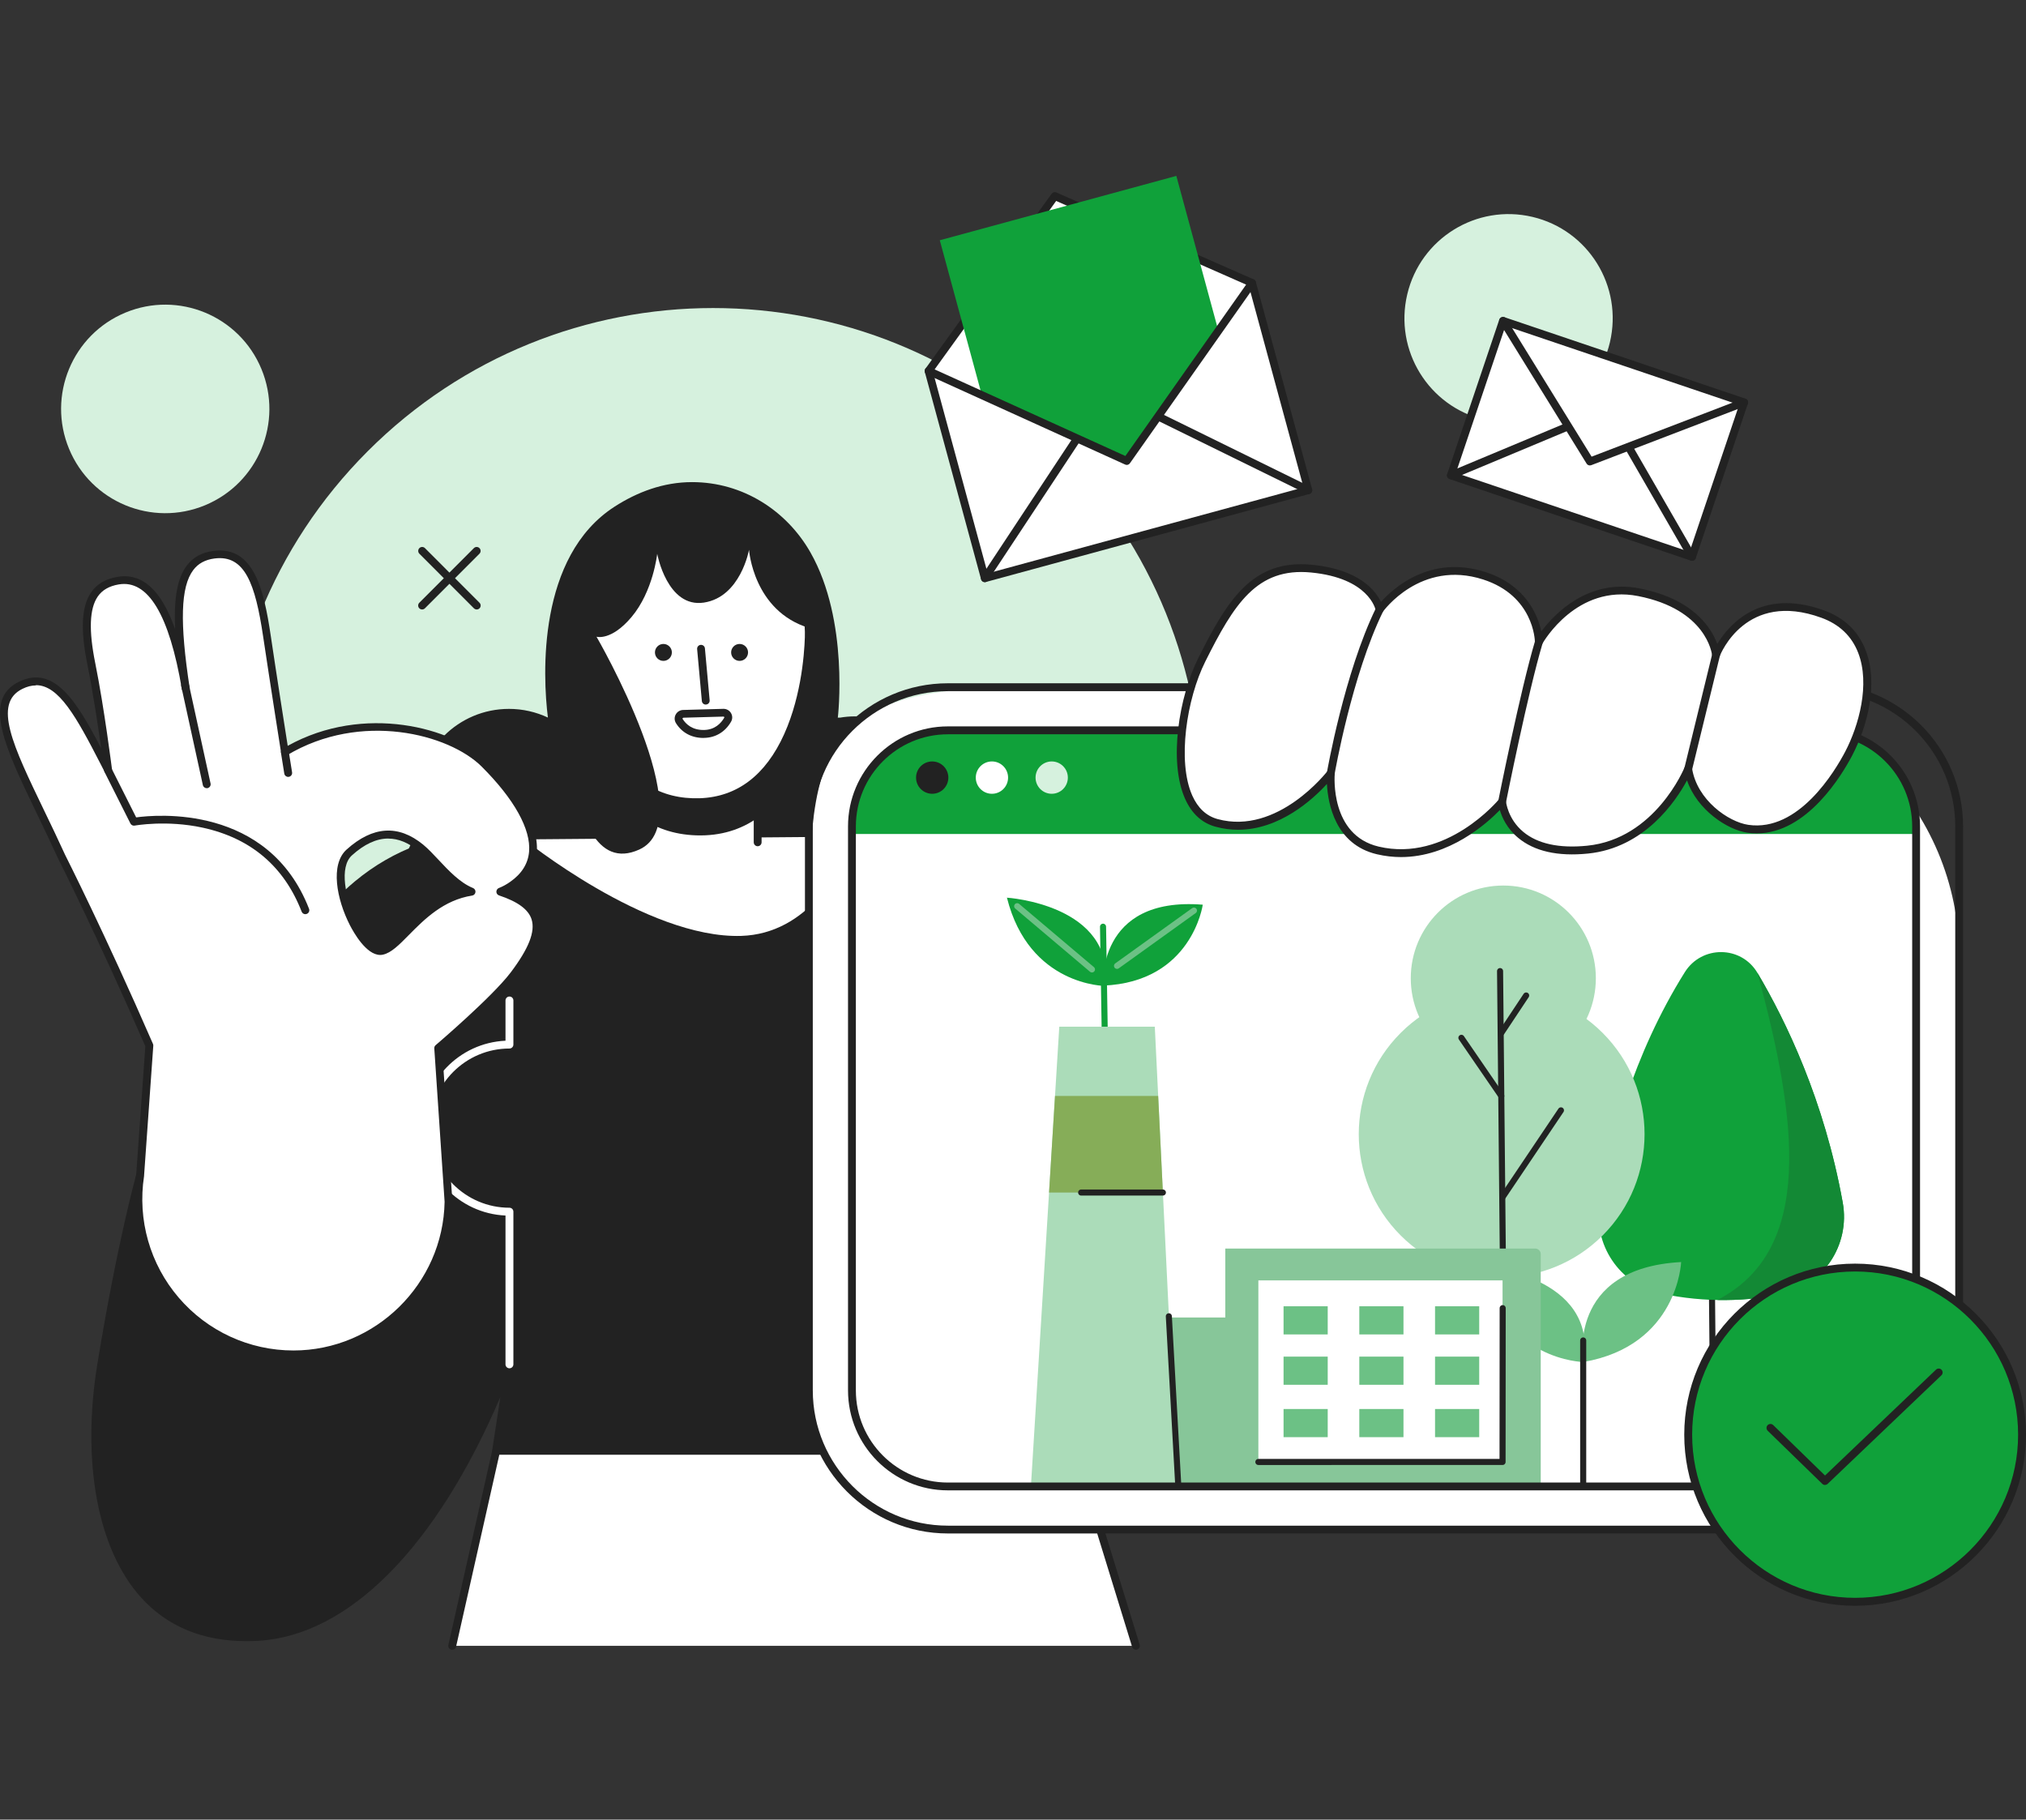 <svg width="334" height="300" viewBox="0 0 334 300" fill="none" xmlns="http://www.w3.org/2000/svg">
<rect x="0" y="0" width="334" height="300" fill="#333333" stroke="none"/>
<g clip-path="url(#clip0_2238_1545)">
<path d="M174.514 188.462C205.97 156.967 205.97 105.904 174.514 74.409C143.059 42.914 92.06 42.914 60.605 74.409C29.15 105.904 29.15 156.967 60.605 188.462C92.06 219.957 143.059 219.957 174.514 188.462Z" fill="#D6F1DE"/>
<path d="M265.405 56.436C267.583 47.198 261.869 37.941 252.642 35.761C243.415 33.58 234.17 39.302 231.992 48.54C229.814 57.779 235.529 67.035 244.755 69.216C253.982 71.396 263.228 65.675 265.405 56.436Z" fill="#D6F1DE"/>
<path d="M33.81 83.299C42.568 79.666 46.728 69.612 43.1 60.843C39.472 52.073 29.43 47.908 20.672 51.541C11.913 55.173 7.754 65.227 11.382 73.997C15.009 82.767 25.051 86.931 33.81 83.299Z" fill="#D6F1DE"/>
<path d="M174.911 167.556C173.458 150.335 158.996 137.134 141.729 137.277L80.859 137.785C72.475 137.861 64.868 140.874 58.944 145.799C56.366 147.94 54.109 150.437 52.241 153.212C41.871 164.831 23.091 193.807 23.091 193.807C23.091 193.807 20.006 204.715 16.701 224.94C13.388 245.166 17.808 271.34 42.589 269.867C59.856 268.835 74.554 249.431 83.986 224.94L81.806 239.174H177.362L174.911 167.548V167.556Z" fill="#222222"/>
<path d="M154.745 132.97C154.762 132.665 154.779 132.352 154.779 132.039C154.779 124.347 148.55 118.11 140.867 118.11C140.064 118.11 139.278 118.186 138.509 118.313C138.256 118.313 138.12 118.321 138.12 118.321C138.12 118.321 140.039 102.37 133.599 91.064C129.702 84.226 122.501 79.487 114.092 79.487C109.35 79.487 105.065 81.129 101.355 83.507C88.55 91.724 89.463 111.374 90.325 118.304C88.373 117.391 86.201 116.874 83.91 116.874C75.543 116.874 68.765 123.661 68.765 132.039C68.765 133.647 69.018 135.187 69.483 136.643C67.573 138.784 66.415 141.602 66.415 144.699C66.415 151.384 71.824 156.8 78.501 156.8C81.223 156.8 83.724 155.903 85.744 154.388C91.01 154.845 96.275 155.302 101.541 155.759C106.73 156.208 111.928 156.69 117.118 157.096C122.223 157.503 127.353 157.782 132.475 157.52C136.87 157.291 141.349 156.707 145.55 155.328C146.817 155.776 148.178 156.03 149.598 156.03C156.275 156.03 161.684 150.614 161.684 143.929C161.684 139.088 158.844 134.916 154.745 132.978V132.97Z" fill="#222222"/>
<path d="M81.805 239.182H177.362L187.268 271.348H74.554L81.805 239.182Z" fill="white"/>
<path d="M74.553 272C74.502 272 74.46 272 74.41 271.983C74.063 271.907 73.843 271.56 73.919 271.204L81.171 239.039C81.239 238.742 81.501 238.531 81.805 238.531H177.361C177.649 238.531 177.894 238.717 177.978 238.988L187.884 271.154C187.985 271.492 187.8 271.856 187.453 271.966C187.115 272.076 186.751 271.882 186.642 271.535L176.88 239.826H82.32L75.187 271.492C75.12 271.797 74.849 272 74.553 272Z" fill="#222222"/>
<path d="M122.188 154.304C133.167 153.957 138.881 143.48 141.315 137.277L91.39 137.692L86.158 138.191C86.158 138.191 106.569 154.786 122.197 154.304H122.188Z" fill="white"/>
<path d="M287.533 66.356L247.783 52.915L239.195 78.379L278.944 91.82L287.533 66.356Z" fill="white"/>
<path d="M278.945 92.46C278.877 92.46 278.81 92.452 278.734 92.426L238.985 78.988C238.824 78.929 238.689 78.819 238.613 78.658C238.537 78.505 238.528 78.328 238.579 78.159L247.166 52.695C247.225 52.534 247.335 52.399 247.496 52.323C247.648 52.246 247.825 52.238 247.994 52.289L287.743 65.727C288.081 65.846 288.267 66.21 288.149 66.548L279.562 92.012C279.469 92.282 279.215 92.452 278.945 92.452V92.46ZM240.016 77.964L278.531 90.988L286.704 66.751L248.189 53.727L240.016 77.964Z" fill="#222222"/>
<path d="M262.108 76.737C261.888 76.737 261.677 76.627 261.559 76.432L247.241 53.254C247.055 52.949 247.148 52.551 247.452 52.356C247.757 52.17 248.154 52.263 248.348 52.568L262.387 75.29L287.311 65.736C287.649 65.609 288.021 65.778 288.148 66.108C288.275 66.447 288.106 66.819 287.776 66.946L262.353 76.686C262.277 76.711 262.201 76.728 262.125 76.728L262.108 76.737Z" fill="#222222"/>
<path d="M278.944 92.46C278.716 92.46 278.504 92.342 278.378 92.138L268.016 74.173C267.838 73.859 267.94 73.462 268.252 73.284C268.565 73.106 268.962 73.208 269.14 73.521L279.502 91.487C279.679 91.8 279.578 92.198 279.265 92.375C279.164 92.435 279.054 92.46 278.944 92.46Z" fill="#222222"/>
<path d="M239.195 79.022C238.942 79.022 238.697 78.869 238.595 78.624C238.46 78.294 238.612 77.913 238.942 77.778L257.975 69.823C258.305 69.688 258.685 69.84 258.82 70.17C258.956 70.5 258.804 70.881 258.474 71.016L239.44 78.971C239.356 79.005 239.271 79.022 239.187 79.022H239.195Z" fill="#222222"/>
<path d="M40.611 270.578C33.393 270.578 27.553 268.15 23.225 263.351C16.092 255.43 13.413 241.027 16.058 224.839C19.337 204.808 22.439 193.739 22.465 193.629C22.482 193.57 22.507 193.511 22.541 193.451C22.727 193.164 41.422 164.357 51.716 152.814C53.618 149.996 55.9 147.466 58.52 145.3C64.859 140.036 72.576 137.21 80.841 137.134L141.712 136.626C150.231 136.558 158.379 139.681 164.675 145.418C170.972 151.164 174.826 159.001 175.544 167.497C175.544 167.505 175.544 167.522 175.544 167.531L177.995 239.157C177.995 239.335 177.936 239.504 177.81 239.631C177.691 239.758 177.522 239.826 177.345 239.826H81.788C81.602 239.826 81.416 239.741 81.298 239.597C81.171 239.453 81.12 239.259 81.146 239.073L82.49 230.314C71.908 255.067 57.54 269.631 42.614 270.519C41.929 270.561 41.253 270.578 40.594 270.578H40.611ZM23.69 194.078C23.386 195.186 20.445 206.069 17.343 225.05C15.348 237.253 16.092 253.501 24.189 262.488C28.634 267.422 34.813 269.69 42.555 269.224C57.962 268.31 72.838 252.079 83.385 224.712C83.504 224.399 83.833 224.229 84.155 224.314C84.476 224.399 84.679 224.712 84.628 225.042L82.557 238.531H176.685L174.26 167.598C172.831 150.826 158.565 137.802 141.737 137.929L80.867 138.437C72.905 138.513 65.468 141.229 59.365 146.298C56.83 148.406 54.624 150.851 52.781 153.576C52.764 153.602 52.748 153.627 52.731 153.644C42.783 164.789 24.823 192.343 23.699 194.078H23.69Z" fill="#222222"/>
<path d="M124.91 124H105.378V140.062H124.91V124Z" fill="white"/>
<path d="M124.91 139.52C124.555 139.52 124.259 139.232 124.259 138.868V124.643H106.02V138.868C106.02 139.224 105.733 139.52 105.37 139.52C105.006 139.52 104.719 139.232 104.719 138.868V124C104.719 123.644 105.006 123.348 105.37 123.348H124.902C125.257 123.348 125.553 123.636 125.553 124V138.868C125.553 139.224 125.265 139.52 124.902 139.52H124.91Z" fill="#222222"/>
<path d="M124.91 126.352L105.378 125.726V134.586C107.863 136.44 110.956 137.599 114.776 137.726C118.867 137.861 122.206 136.736 124.91 134.823V126.361V126.352Z" fill="#222222"/>
<path d="M115.673 86.663C105.59 86.333 97.155 94.043 96.834 103.884C96.512 113.726 99.141 131.768 114.177 132.259C129.212 132.75 133.016 114.919 133.337 105.078C133.658 95.236 125.747 86.993 115.664 86.663H115.673Z" fill="white"/>
<path d="M114.768 132.919C114.565 132.919 114.362 132.919 114.16 132.911C107.364 132.691 102.175 128.857 99.149 121.833C96.165 114.911 96.081 106.956 96.182 103.859C96.512 93.679 105.26 85.665 115.689 86.012C126.11 86.35 134.317 94.914 133.988 105.095C133.886 108.192 133.278 116.121 129.855 122.832C126.482 129.433 121.276 132.911 114.768 132.911V132.919ZM115.047 87.298C105.606 87.298 97.78 94.626 97.476 103.901C97.374 106.914 97.459 114.632 100.332 121.317C103.181 127.935 107.846 131.404 114.193 131.608C120.532 131.811 125.417 128.663 128.697 122.248C132.001 115.766 132.593 108.065 132.686 105.061C132.999 95.591 125.35 87.636 115.639 87.315C115.436 87.315 115.241 87.306 115.039 87.306L115.047 87.298Z" fill="#222222"/>
<path d="M116.348 116.164C116.018 116.164 115.731 115.91 115.705 115.571L114.928 107.024C114.894 106.669 115.156 106.347 115.511 106.322C115.866 106.288 116.187 106.55 116.212 106.906L116.99 115.453C117.024 115.808 116.762 116.13 116.407 116.155C116.39 116.155 116.365 116.155 116.348 116.155V116.164Z" fill="#222222"/>
<path d="M123.321 107.566C123.321 108.336 122.696 108.962 121.927 108.962C121.158 108.962 120.532 108.336 120.532 107.566C120.532 106.796 121.158 106.169 121.927 106.169C122.696 106.169 123.321 106.796 123.321 107.566Z" fill="#222222"/>
<path d="M109.367 108.962C110.137 108.962 110.762 108.337 110.762 107.566C110.762 106.794 110.137 106.169 109.367 106.169C108.597 106.169 107.973 106.794 107.973 107.566C107.973 108.337 108.597 108.962 109.367 108.962Z" fill="#222222"/>
<path d="M115.959 121.664C114.016 121.664 112.418 120.801 111.438 119.227C111.167 118.787 111.15 118.262 111.395 117.805C111.641 117.348 112.097 117.069 112.613 117.052L119.239 116.866C119.754 116.849 120.245 117.12 120.507 117.56C120.777 118.008 120.777 118.55 120.515 118.998C119.543 120.674 117.971 121.622 116.086 121.656C116.044 121.656 116.002 121.656 115.959 121.656V121.664ZM112.646 118.347C112.587 118.347 112.553 118.389 112.536 118.414C112.511 118.457 112.511 118.499 112.536 118.533C113.069 119.388 114.117 120.386 116.061 120.352C117.87 120.319 118.867 119.235 119.391 118.338C119.416 118.296 119.416 118.254 119.391 118.211C119.374 118.178 119.34 118.152 119.273 118.144L112.646 118.33V118.347Z" fill="#222222"/>
<path d="M114.429 81.027C94.779 81.831 93.317 104.908 93.317 104.908C93.317 104.908 91.212 146.459 105.377 140.07C115.959 135.306 98.337 104.976 98.337 104.976C98.337 104.976 100.746 105.721 104.101 101.743C107.693 97.487 108.344 91.309 108.344 91.309C108.344 91.309 109.984 100.271 116.043 99.349C122.103 98.426 123.481 90.649 123.481 90.649C123.481 90.649 124.183 100.745 133.378 103.529C132.017 90.802 124.056 80.63 114.438 81.027H114.429Z" fill="#222222"/>
<path d="M82.464 147.686L77.731 147.661C77.376 147.661 77.081 147.365 77.089 147.009C77.089 146.654 77.385 146.366 77.74 146.366L82.473 146.391C82.828 146.391 83.124 146.688 83.115 147.043C83.115 147.399 82.819 147.686 82.464 147.686Z" fill="#222222"/>
<path d="M322.987 207.651V157.824C322.987 133.236 303.08 113.303 278.522 113.303L177.818 113.303C133.353 112 133.353 121.5 133.353 157.824V207.651C133.353 242 129.5 252.172 177.818 252.172H278.522C303.08 252.172 322.987 232.24 322.987 207.651Z" fill="white"/>
<path d="M300.066 252.824H156.266C143.275 252.824 132.702 242.238 132.702 229.231V136.245C132.702 123.238 143.275 112.652 156.266 112.652H300.066C313.056 112.652 323.629 123.238 323.629 136.245V229.231C323.629 242.238 313.056 252.824 300.066 252.824ZM156.266 113.955C143.985 113.955 133.995 123.957 133.995 136.253V229.239C133.995 241.535 143.985 251.538 156.266 251.538H300.066C312.346 251.538 322.336 241.535 322.336 229.239V136.253C322.336 123.957 312.346 113.955 300.066 113.955H156.266Z" fill="#222222"/>
<path d="M315.888 214.337V151.139C315.888 134.169 302.148 120.412 285.199 120.412L171.141 120.412C154.193 120.412 140.453 134.169 140.453 151.139V214.337C140.453 231.307 154.193 245.064 171.141 245.064H285.199C302.148 245.064 315.888 231.307 315.888 214.337Z" fill="white"/>
<g clip-path="url(#clip1_2238_1545)">
<path d="M282.38 228.559L282.175 207.418" stroke="#222222" stroke-linecap="round" stroke-linejoin="round"/>
<path d="M263.734 198.274C265.385 188.615 269.159 174.009 277.749 160.29C280.542 155.828 287.046 155.87 289.728 160.399C294.438 168.348 300.76 181.438 303.789 198.269C305.058 205.322 300.475 212.142 293.444 213.461C288.097 214.464 281.295 214.872 273.808 213.257C266.987 211.786 262.557 205.166 263.734 198.277V198.274Z" fill="#10A13A"/>
<path d="M289.727 160.399C294.437 168.348 300.759 181.438 303.788 198.269C305.057 205.322 300.474 212.142 293.443 213.462C290.415 214.03 286.921 214.407 283.101 214.334C299.145 206.097 296.327 184.579 289.727 160.401V160.399Z" fill="#138935"/>
<path d="M247.831 176.564C256.257 176.564 263.087 169.722 263.087 161.282C263.087 152.842 256.257 146 247.831 146C239.405 146 232.575 152.842 232.575 161.282C232.575 169.722 239.405 176.564 247.831 176.564Z" fill="#ABDCB9"/>
<path d="M264.217 203.68C273.417 194.465 273.417 179.523 264.217 170.307C255.017 161.092 240.101 161.092 230.901 170.307C221.701 179.523 221.701 194.465 230.901 203.68C240.101 212.896 255.017 212.896 264.217 203.68Z" fill="#ABDCB9"/>
<path d="M247.981 230.63L247.296 160.103" stroke="#222222" stroke-linecap="round" stroke-linejoin="round"/>
<path d="M257.334 183.064L247.659 197.448" stroke="#222222" stroke-linecap="round" stroke-linejoin="round"/>
<path d="M240.921 171.106L247.497 180.691" stroke="#222222" stroke-linecap="round" stroke-linejoin="round"/>
<path d="M247.524 170.265L251.598 164.128" stroke="#222222" stroke-linecap="round" stroke-linejoin="round"/>
<path d="M261.015 224.557C261.015 224.557 258.189 209.083 277.146 208.078C277.146 208.078 276.635 221.862 261.015 224.557Z" fill="#6CC185"/>
<path d="M261.073 224.556C261.073 224.556 247.577 224.413 244.377 208.773C244.377 208.773 263.47 210.185 261.073 224.556Z" fill="#6CC185"/>
<path d="M261 245V221" stroke="#222222" stroke-linecap="round" stroke-linejoin="round"/>
</g>
<g clip-path="url(#clip2_2238_1545)">
<path d="M189.208 217.217H245.167C245.61 217.217 245.969 217.574 245.969 218.013V244.95H189.208V217.218V217.217Z" fill="#87C699"/>
<path d="M181.857 162.498C181.857 162.498 180.704 147.756 198.284 149.158C198.284 149.158 196.517 161.917 181.857 162.499V162.498Z" fill="#10A13A"/>
<path d="M182.225 162.555C182.225 162.555 169.652 162.566 166 148C166 148 183.839 149.115 182.225 162.555Z" fill="#10A13A"/>
<path d="M182.363 185.037L181.843 152.787" stroke="#10A13A" stroke-linecap="round" stroke-linejoin="round"/>
<path d="M184.147 159.242L196.831 150.129" stroke="#6CC185" stroke-linecap="round" stroke-linejoin="round"/>
<path d="M167.688 149.405L180.016 159.832" stroke="#6CC185" stroke-linecap="round" stroke-linejoin="round"/>
<path d="M194.068 244.95H169.96L174.631 169.272H190.377L194.068 244.95Z" fill="#ABDCB9"/>
<path d="M201.999 205.851H253.089C253.591 205.851 254 206.256 254 206.755V244.95H201.999V205.851Z" fill="#87C699"/>
<path d="M247.707 211.101H207.451V241.035H247.707V211.101Z" fill="white"/>
<path d="M172.942 196.615H191.71L190.933 180.687H173.926L172.942 196.615Z" fill="#86AD58"/>
<path d="M218.884 215.367H211.603V220.009H218.884V215.367Z" fill="#6CC185"/>
<path d="M231.373 215.367H224.091V220.009H231.373V215.367Z" fill="#6CC185"/>
<path d="M243.859 215.367H236.577V220.009H243.859V215.367Z" fill="#6CC185"/>
<path d="M218.884 223.668H211.603V228.31H218.884V223.668Z" fill="#6CC185"/>
<path d="M231.373 223.668H224.091V228.31H231.373V223.668Z" fill="#6CC185"/>
<path d="M243.859 223.668H236.577V228.31H243.859V223.668Z" fill="#6CC185"/>
<path d="M218.884 232.305H211.603V236.947H218.884V232.305Z" fill="#6CC185"/>
<path d="M231.373 232.305H224.091V236.947H231.373V232.305Z" fill="#6CC185"/>
<path d="M243.859 232.305H236.577V236.947H243.859V232.305Z" fill="#6CC185"/>
<path d="M194.238 244.799L192.692 217.017" stroke="#222222" stroke-linecap="round" stroke-linejoin="round"/>
<path d="M207.451 241.036L247.707 241.035L247.728 215.672" stroke="#222222" stroke-linecap="round" stroke-linejoin="round"/>
<path d="M191.71 196.615H178.236" stroke="#222222" stroke-linecap="round" stroke-linejoin="round"/>
</g>
<path d="M140.452 136.253V137.497H315.887V136.253C315.887 127.503 308.804 120.42 300.074 120.42H156.274C147.535 120.42 140.461 127.512 140.461 136.253H140.452Z" fill="#10A13A"/>
<path d="M300.066 245.716H156.266C147.189 245.716 139.802 238.319 139.802 229.231V136.245C139.802 127.156 147.189 119.76 156.266 119.76H300.066C309.143 119.76 316.53 127.156 316.53 136.245V229.231C316.53 238.319 309.143 245.716 300.066 245.716ZM156.266 121.063C147.899 121.063 141.095 127.876 141.095 136.253V229.239C141.095 237.617 147.899 244.429 156.266 244.429H300.066C308.433 244.429 315.237 237.617 315.237 229.239V136.253C315.237 127.876 308.433 121.063 300.066 121.063H156.266Z" fill="#222222"/>
<path d="M153.68 130.871C155.15 130.871 156.342 129.678 156.342 128.206C156.342 126.733 155.15 125.54 153.68 125.54C152.21 125.54 151.018 126.733 151.018 128.206C151.018 129.678 152.21 130.871 153.68 130.871Z" fill="#222222"/>
<path d="M173.381 130.871C174.851 130.871 176.043 129.678 176.043 128.206C176.043 126.733 174.851 125.54 173.381 125.54C171.911 125.54 170.719 126.733 170.719 128.206C170.719 129.678 171.911 130.871 173.381 130.871Z" fill="#D6F1DE"/>
<path d="M163.527 130.871C164.997 130.871 166.189 129.678 166.189 128.206C166.189 126.733 164.997 125.54 163.527 125.54C162.056 125.54 160.864 126.733 160.864 128.206C160.864 129.678 162.056 130.871 163.527 130.871Z" fill="white"/>
<path d="M261.703 140.079C248.383 141.407 247.63 132.191 247.63 132.191C247.63 132.191 238.849 142.981 227.135 140.214C218.463 138.166 219.401 127.495 219.401 127.495C219.401 127.495 211.042 138.53 200.57 135.678C192.186 133.393 194.02 117.01 198.136 108.784C202.878 99.306 206.808 92.832 216.223 93.755C226.391 94.745 227.447 100.525 227.447 100.525C227.447 100.525 233.82 91.428 244.714 94.94C253.597 97.808 253.699 105.848 253.699 105.848C253.699 105.848 259.514 95.557 270.18 97.656C282.097 100 282.908 107.989 282.908 107.989C282.908 107.989 287.337 96.471 300.488 101.253C310.216 104.79 308.813 116.57 304.773 124.271C302.01 129.534 295.966 137.794 288.14 136.651C284.523 136.118 279.164 132.2 278.319 126.784C278.319 126.784 273.476 138.919 261.711 140.095L261.703 140.079Z" fill="white"/>
<path d="M230.963 141.306C229.679 141.306 228.352 141.162 226.983 140.84C220.137 139.224 218.928 132.53 218.75 129.255C216.452 131.768 210.983 136.804 204.112 136.804C202.912 136.804 201.669 136.651 200.393 136.304C198.153 135.695 196.463 134.146 195.373 131.709C192.626 125.548 194.358 114.869 197.545 108.497C202.354 98.883 206.504 92.156 216.274 93.112C224.075 93.873 226.771 97.368 227.659 99.239C229.704 96.954 235.832 91.394 244.909 94.322C251.552 96.463 253.521 101.447 254.096 104.096C256.226 101.261 261.804 95.346 270.298 97.013C279.223 98.765 282.156 103.563 283.103 106.178C284.962 103.081 290.194 96.818 300.7 100.635C304.038 101.845 306.345 104.045 307.554 107.176C309.718 112.762 307.824 119.819 305.34 124.567C303.7 127.698 297.927 137.404 289.611 137.404C289.095 137.404 288.571 137.37 288.039 137.286C284.768 136.804 279.781 133.537 278.116 128.663C276.265 132.098 271.11 139.799 261.77 140.73C256.801 141.229 252.938 140.349 250.276 138.132C248.433 136.592 247.614 134.764 247.259 133.554C245.061 135.813 238.908 141.306 230.963 141.306ZM219.393 126.843C219.469 126.843 219.553 126.86 219.629 126.885C219.9 126.987 220.069 127.258 220.044 127.546C220.01 127.96 219.266 137.684 227.278 139.579C238.452 142.219 247.039 131.887 247.123 131.777C247.292 131.574 247.563 131.489 247.816 131.565C248.07 131.641 248.247 131.87 248.273 132.132C248.273 132.158 248.552 135.018 251.121 137.15C253.496 139.122 257.037 139.892 261.635 139.435C272.859 138.318 277.66 126.649 277.702 126.53C277.812 126.259 278.091 126.09 278.378 126.124C278.666 126.158 278.902 126.378 278.945 126.665C279.764 131.912 284.945 135.509 288.216 135.991C296.533 137.21 302.534 127.089 304.182 123.949C306.43 119.667 308.34 112.821 306.337 107.633C305.272 104.875 303.218 102.92 300.252 101.845C287.878 97.343 283.669 107.76 283.5 108.2C283.39 108.48 283.103 108.649 282.807 108.607C282.511 108.564 282.283 108.327 282.249 108.031C282.215 107.726 281.303 100.483 270.045 98.274C259.97 96.294 254.485 105.746 254.257 106.152C254.113 106.406 253.817 106.533 253.53 106.457C253.242 106.381 253.048 106.127 253.04 105.839C253.04 105.535 252.82 98.223 244.503 95.54C234.184 92.215 228.022 100.796 227.963 100.88C227.811 101.092 227.549 101.202 227.295 101.143C227.042 101.083 226.839 100.88 226.797 100.626C226.754 100.415 225.639 95.312 216.147 94.39C207.188 93.518 203.419 99.636 198.703 109.064C195.635 115.19 194.037 125.54 196.556 131.168C197.477 133.232 198.88 134.536 200.731 135.043C210.654 137.743 218.793 127.199 218.877 127.089C219.004 126.919 219.198 126.835 219.393 126.835V126.843Z" fill="#222222"/>
<path d="M219.393 128.138C219.393 128.138 219.317 128.138 219.283 128.129C218.928 128.07 218.691 127.732 218.75 127.376C218.776 127.215 221.624 110.908 226.847 100.229C227.008 99.907 227.396 99.772 227.718 99.933C228.039 100.093 228.174 100.483 228.013 100.804C222.866 111.315 220.052 127.436 220.026 127.596C219.976 127.909 219.697 128.138 219.384 128.138H219.393Z" fill="#222222"/>
<path d="M247.63 132.835C247.63 132.835 247.545 132.835 247.503 132.826C247.148 132.758 246.92 132.411 246.996 132.065C247.03 131.878 250.647 113.76 253.073 105.653C253.174 105.306 253.538 105.112 253.884 105.222C254.231 105.323 254.425 105.687 254.315 106.034C251.907 114.082 248.298 132.141 248.264 132.327C248.205 132.632 247.934 132.852 247.63 132.852V132.835Z" fill="#222222"/>
<path d="M278.311 127.419C278.26 127.419 278.21 127.419 278.159 127.402C277.812 127.317 277.601 126.962 277.686 126.615L282.275 107.82C282.359 107.473 282.706 107.261 283.061 107.346C283.408 107.43 283.619 107.786 283.534 108.133L278.945 126.928C278.869 127.224 278.607 127.427 278.319 127.427L278.311 127.419Z" fill="#222222"/>
<path d="M215.682 80.816L162.36 95.329L153.088 61.166L173.888 32.326L206.411 46.653L215.682 80.816Z" fill="white"/>
<path d="M162.359 95.981C162.072 95.981 161.81 95.794 161.734 95.498L152.462 61.335C152.412 61.149 152.445 60.946 152.564 60.785L173.364 31.945C173.541 31.7 173.871 31.606 174.15 31.733L206.672 46.06C206.85 46.136 206.985 46.297 207.036 46.483L216.308 80.647C216.4 80.993 216.198 81.349 215.851 81.442L162.528 95.955C162.469 95.972 162.41 95.981 162.359 95.981ZM153.798 61.293L162.824 94.533L214.896 80.359L205.869 47.118L174.116 33.13L153.798 61.293Z" fill="#222222"/>
<path d="M215.682 81.467C215.589 81.467 215.488 81.442 215.395 81.4L190.893 69.366C190.572 69.205 190.436 68.816 190.597 68.494C190.758 68.173 191.146 68.037 191.468 68.198L215.97 80.232C216.291 80.393 216.426 80.782 216.265 81.103C216.155 81.332 215.919 81.467 215.682 81.467Z" fill="#222222"/>
<path d="M162.359 95.981C162.233 95.981 162.114 95.947 162.004 95.871C161.709 95.676 161.624 95.27 161.819 94.974L176.804 72.286C176.998 71.989 177.404 71.905 177.7 72.099C177.995 72.294 178.08 72.7 177.885 72.996L162.9 95.684C162.774 95.871 162.571 95.972 162.359 95.972V95.981Z" fill="#222222"/>
<path d="M193.927 29L154.931 39.612L161.996 65.634L185.746 75.992L200.858 54.531L193.927 29Z" fill="#10A13A"/>
<path d="M185.746 76.644C185.653 76.644 185.568 76.627 185.475 76.585L152.817 61.758C152.488 61.606 152.344 61.225 152.496 60.895C152.64 60.565 153.029 60.421 153.358 60.574L185.526 75.18L205.887 46.28C206.089 45.984 206.495 45.916 206.791 46.128C207.087 46.331 207.154 46.737 206.943 47.033L186.278 76.373C186.151 76.551 185.957 76.652 185.746 76.652V76.644Z" fill="#222222"/>
<path d="M332.607 242.857C336.098 228.046 326.937 213.206 312.145 209.711C297.353 206.215 282.531 215.388 279.04 230.198C275.549 245.009 284.71 259.849 299.502 263.345C314.294 266.84 329.116 257.668 332.607 242.857Z" fill="#10A13A"/>
<path d="M305.83 264.748C290.296 264.748 277.66 252.096 277.66 236.542C277.66 220.988 290.296 208.337 305.83 208.337C321.365 208.337 334 220.988 334 236.542C334 252.096 321.365 264.748 305.83 264.748ZM305.83 209.632C291.014 209.632 278.962 221.699 278.962 236.534C278.962 251.368 291.014 263.436 305.83 263.436C320.646 263.436 332.699 251.368 332.699 236.534C332.699 221.699 320.646 209.632 305.83 209.632Z" fill="#222222"/>
<path d="M300.86 244.827C300.699 244.827 300.53 244.768 300.412 244.641L291.419 235.891C291.166 235.637 291.157 235.231 291.402 234.968C291.656 234.714 292.062 234.706 292.324 234.951L300.868 243.27L319.167 225.812C319.429 225.566 319.834 225.575 320.079 225.837C320.325 226.1 320.316 226.506 320.054 226.751L301.308 244.641C301.181 244.759 301.021 244.819 300.86 244.819V244.827Z" fill="#222222"/>
<path d="M78.586 100.483C78.417 100.483 78.256 100.415 78.129 100.296L69.136 91.292C68.883 91.038 68.883 90.624 69.136 90.37C69.39 90.116 69.804 90.116 70.058 90.37L79.05 99.374C79.304 99.628 79.304 100.042 79.05 100.296C78.924 100.423 78.755 100.483 78.594 100.483H78.586Z" fill="#222222"/>
<path d="M69.584 100.483C69.415 100.483 69.254 100.415 69.128 100.296C68.874 100.042 68.874 99.628 69.128 99.374L78.12 90.37C78.374 90.116 78.788 90.116 79.042 90.37C79.295 90.624 79.295 91.038 79.042 91.292L70.049 100.296C69.922 100.423 69.753 100.483 69.593 100.483H69.584Z" fill="#222222"/>
<path d="M83.986 225.592C83.631 225.592 83.335 225.304 83.335 224.94V200.407C75.694 200.069 69.575 193.731 69.575 185.996C69.575 178.261 75.686 171.931 83.335 171.584V164.95C83.335 164.594 83.622 164.298 83.986 164.298C84.349 164.298 84.636 164.586 84.636 164.95V172.219C84.636 172.574 84.349 172.871 83.986 172.871C76.759 172.871 70.877 178.76 70.877 185.996C70.877 193.231 76.759 199.121 83.986 199.121C84.341 199.121 84.636 199.409 84.636 199.773V224.94C84.636 225.296 84.349 225.592 83.986 225.592Z" fill="white"/>
<path d="M82.465 147.035C83.107 146.789 83.775 146.434 84.46 145.951C91.475 141.035 86.564 132.665 79.853 125.963C74.469 120.589 59.56 116.434 46.95 124C46.95 124 45.125 112.474 43.992 104.849C42.86 97.225 41.254 90.683 35.245 91.478C29.184 92.274 28.398 99.103 30.604 113.582C28.694 102.26 25.314 94.762 19.456 95.752C14.622 96.564 13.278 100.762 15.045 109.461C16.566 116.984 17.808 126.995 17.808 126.995C13.05 117.771 9.466 110.045 3.415 112.982C-3.279 116.231 3.339 126.344 10.134 141.229C10.134 141.229 16.566 153.923 24.604 172.38L23.082 193.807C20.69 209.318 32.675 223.315 48.353 223.315C62.316 223.315 73.692 212.111 73.92 198.131L72.213 172.82C72.213 172.82 81.544 164.882 84.679 160.727C90.317 153.255 89.598 149.413 82.44 147.035H82.465ZM62.992 156.766C59.518 157.528 53.391 144.318 57.574 140.552C61.758 136.787 65.68 136.753 69.348 139.765C71.68 141.678 74.317 145.638 77.732 147.018C69.787 148.262 66.094 156.089 62.992 156.766Z" fill="white"/>
<path d="M48.37 223.967C40.704 223.967 33.453 220.624 28.466 214.802C23.488 208.988 21.291 201.313 22.448 193.739L23.961 172.498C16.05 154.355 9.635 141.652 9.568 141.526C8.368 138.902 7.201 136.482 6.077 134.146C0.829 123.238 -2.966 115.36 3.136 112.398C8.959 109.571 12.661 115.664 16.676 123.374C16.177 119.769 15.34 114.183 14.411 109.588C13.236 103.774 13.43 99.983 15.019 97.665C15.957 96.294 17.419 95.439 19.347 95.109C23.437 94.415 26.581 97.25 28.872 103.732C28.635 98.536 29.261 95.287 30.79 93.256C31.822 91.876 33.25 91.089 35.151 90.835C41.854 89.947 43.502 97.225 44.626 104.756C45.556 111.044 46.976 120.073 47.432 122.967C59.983 115.986 74.723 119.938 80.301 125.506C84.29 129.483 88.939 135.331 88.491 140.561C88.288 142.93 87.054 144.919 84.823 146.476C84.578 146.645 84.341 146.806 84.096 146.95C86.775 148.059 88.297 149.438 88.855 151.224C89.615 153.669 88.457 156.817 85.212 161.125C82.321 164.958 74.427 171.787 72.897 173.108L74.579 198.089C74.579 198.089 74.579 198.123 74.579 198.14C74.469 205.07 71.689 211.561 66.753 216.427C61.817 221.284 55.284 223.967 48.362 223.967H48.37ZM5.917 113.007C5.215 113.007 4.48 113.185 3.711 113.566C-1.234 115.969 2.147 122.976 7.252 133.579C8.385 135.923 9.551 138.344 10.743 140.959C10.793 141.06 17.267 153.855 25.221 172.117C25.263 172.21 25.28 172.321 25.271 172.422L23.75 193.849C23.75 193.849 23.75 193.883 23.75 193.9C22.643 201.11 24.722 208.413 29.463 213.947C34.205 219.482 41.102 222.655 48.379 222.655C61.885 222.655 73.058 211.663 73.295 198.14L71.596 172.854C71.579 172.651 71.663 172.447 71.824 172.312C71.917 172.236 81.138 164.374 84.198 160.321C87.173 156.377 88.263 153.602 87.638 151.587C87.13 149.954 85.372 148.659 82.27 147.627C82.008 147.542 81.831 147.297 81.831 147.026C81.831 146.755 81.992 146.501 82.245 146.408C82.862 146.171 83.488 145.824 84.105 145.393C86.006 144.064 87.054 142.389 87.223 140.425C87.544 136.727 84.772 131.743 79.414 126.395C74.013 121.004 59.468 117.23 47.305 124.524C47.119 124.634 46.891 124.643 46.697 124.558C46.502 124.465 46.367 124.287 46.333 124.067C46.316 123.949 44.499 112.457 43.375 104.908C42.09 96.285 40.366 91.419 35.354 92.079C33.816 92.282 32.667 92.909 31.855 93.992C29.785 96.751 29.607 102.573 31.272 113.447C31.323 113.802 31.086 114.133 30.731 114.183C30.376 114.243 30.047 114.006 29.987 113.65C27.908 101.354 24.409 95.54 19.583 96.353C17.986 96.624 16.845 97.284 16.11 98.359C14.749 100.347 14.614 103.918 15.695 109.292C17.2 116.756 18.451 126.775 18.468 126.877C18.51 127.19 18.315 127.486 18.02 127.579C17.724 127.672 17.394 127.537 17.25 127.258L16.566 125.929C12.56 118.135 9.686 112.965 5.925 112.965L5.917 113.007ZM62.679 157.443C60.38 157.443 58.301 153.737 57.684 152.535C55.495 148.262 54.396 142.533 57.143 140.062C61.445 136.186 65.688 135.915 69.762 139.258C70.573 139.926 71.41 140.815 72.289 141.754C73.954 143.531 75.839 145.545 77.977 146.408C78.248 146.518 78.416 146.798 78.383 147.085C78.349 147.373 78.129 147.61 77.842 147.652C73.092 148.397 69.939 151.587 67.404 154.152C65.781 155.802 64.496 157.097 63.136 157.393C62.983 157.427 62.84 157.443 62.688 157.443H62.679ZM64.006 138.251C62.054 138.251 60.068 139.173 58.014 141.026C55.901 142.93 56.864 148.076 58.842 151.943C60.372 154.93 62.02 156.301 62.857 156.123C63.837 155.912 65.063 154.668 66.474 153.238C68.705 150.978 71.655 147.991 75.873 146.764C74.174 145.664 72.686 144.081 71.342 142.643C70.489 141.737 69.686 140.874 68.942 140.265C67.311 138.928 65.671 138.259 64.015 138.259L64.006 138.251Z" fill="#222222"/>
<path d="M50.339 150.724C50.077 150.724 49.832 150.563 49.731 150.31C46.832 142.837 41.338 138.183 33.41 136.457C27.443 135.162 22.254 136.11 22.203 136.118C21.916 136.169 21.637 136.033 21.502 135.771L17.233 127.283C17.073 126.962 17.2 126.572 17.521 126.412C17.842 126.251 18.231 126.378 18.391 126.699L22.448 134.764C25.694 134.316 44.237 132.572 50.948 149.836C51.075 150.166 50.914 150.547 50.576 150.673C50.5 150.707 50.416 150.716 50.339 150.716V150.724Z" fill="#222222"/>
<path d="M34.078 129.949C33.782 129.949 33.512 129.746 33.444 129.441L29.877 113.125C29.801 112.779 30.021 112.432 30.376 112.355C30.723 112.279 31.069 112.499 31.145 112.855L34.712 129.17C34.788 129.517 34.568 129.864 34.213 129.94C34.162 129.949 34.12 129.957 34.078 129.957V129.949Z" fill="#222222"/>
<path d="M47.508 128.087C47.195 128.087 46.916 127.859 46.866 127.537L46.316 124.101C46.257 123.746 46.502 123.416 46.857 123.357C47.212 123.297 47.542 123.543 47.601 123.898L48.151 127.334C48.21 127.689 47.965 128.019 47.61 128.079C47.576 128.079 47.542 128.079 47.508 128.079V128.087Z" fill="#222222"/>
</g>
<defs>
<clipPath id="clip0_2238_1545">
<rect width="334" height="243" fill="white" transform="translate(0 29)"/>
</clipPath>
<clipPath id="clip1_2238_1545">
<rect width="80" height="99" fill="white" transform="translate(224 146)"/>
</clipPath>
<clipPath id="clip2_2238_1545">
<rect width="88" height="97" fill="white" transform="translate(166 148)"/>
</clipPath>
</defs>
</svg>
